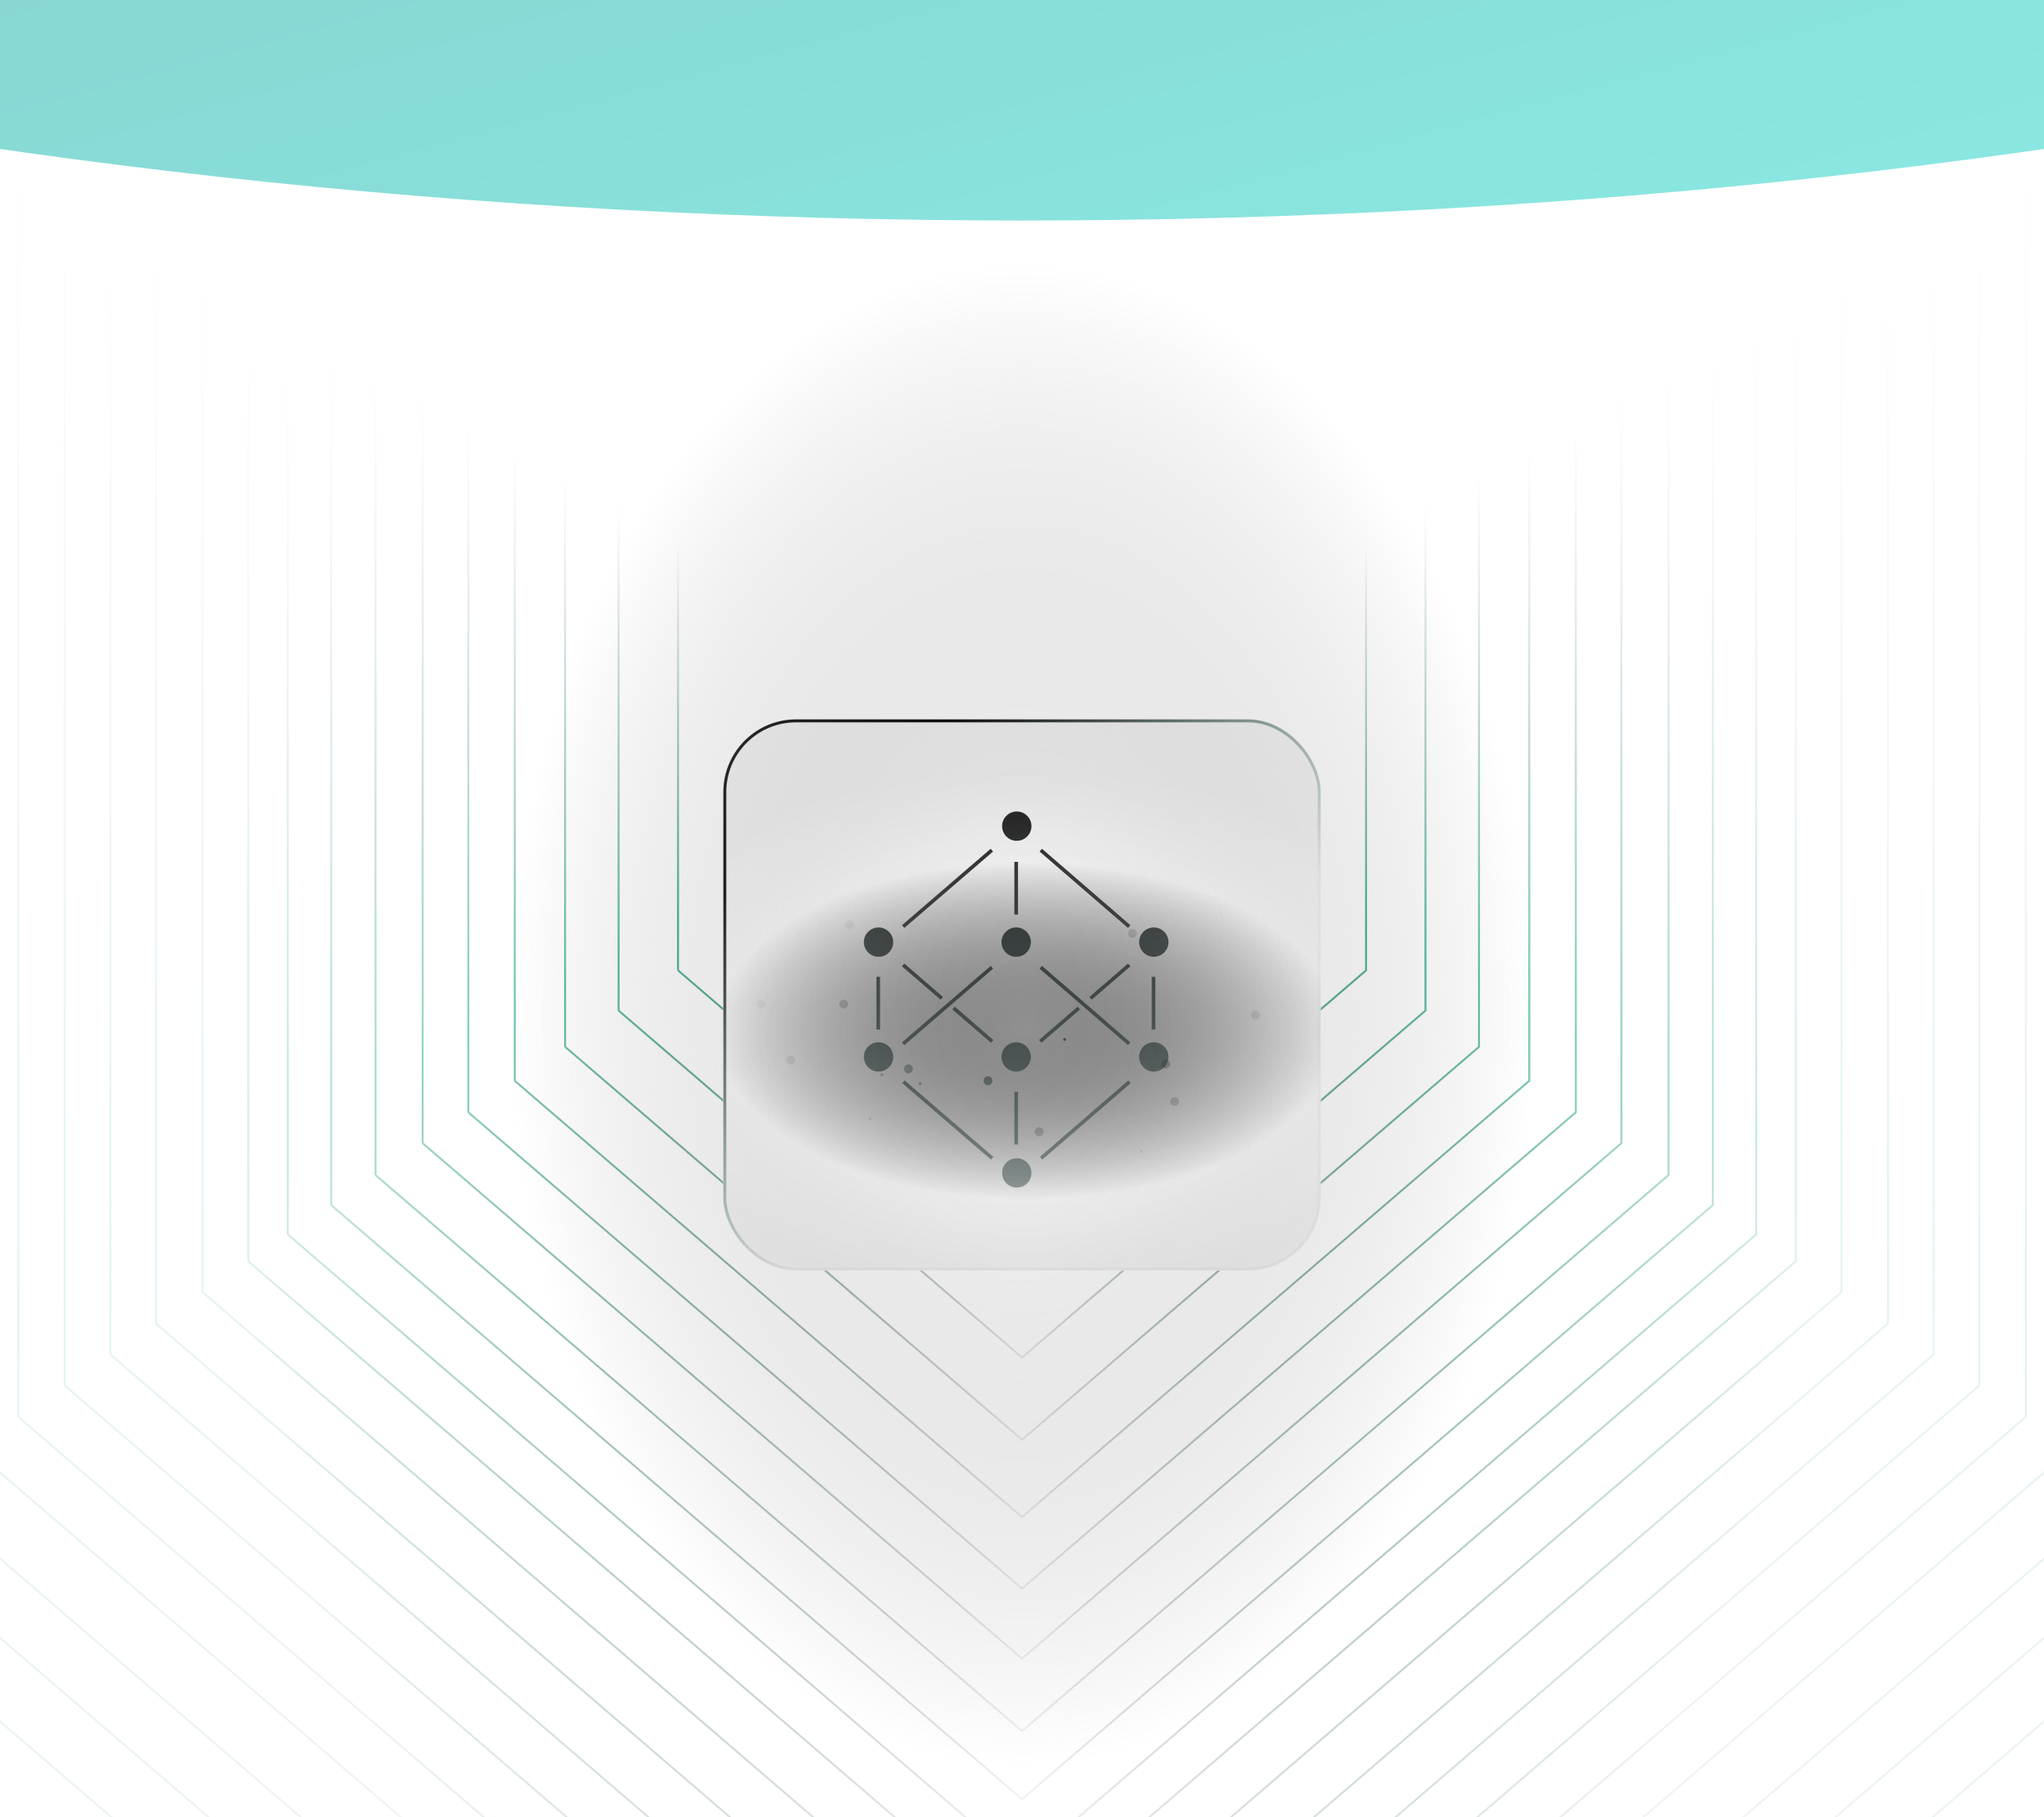 <svg width="450" height="400" viewBox="0 0 450 400" fill="none" xmlns="http://www.w3.org/2000/svg">
<rect x="-23.297" y="-21.029" width="476.973" height="430.908" fill="white"/>
<path d="M225.007 25.883L313.826 102.026V222.449L225.007 298.818L136.188 222.449M223.061 25.883L136.188 102.023V222.447" stroke="url(#paint0_linear_1200_88884)" stroke-width="0.425"/>
<path d="M225.008 45.982L300.746 110.912V213.599L225.008 278.721L149.27 213.599M223.348 45.982L149.27 110.909V213.597" stroke="url(#paint1_linear_1200_88884)" stroke-width="0.425"/>
<path d="M225.01 7.785L325.61 94.028V230.424L225.01 316.922L124.41 230.424M222.806 7.785L124.41 94.024V230.421" stroke="url(#paint2_linear_1200_88884)" stroke-width="0.425"/>
<path d="M225.001 -9.231L336.675 86.505V237.914L225.001 333.934L113.328 237.914M222.555 -9.231L113.328 86.5V237.911" stroke="url(#paint3_linear_1200_88884)" stroke-width="0.425"/>
<path d="M225.012 -24.967L346.926 79.548V244.843L225.012 349.668L103.098 244.843M222.341 -24.967L103.098 79.544V244.84" stroke="url(#paint4_linear_1200_88884)" stroke-width="0.425"/>
<path d="M225.003 -40.392L356.958 72.732V251.641L225.003 365.1L93.047 251.641M222.111 -40.392L93.047 72.727V251.637" stroke="url(#paint5_linear_1200_88884)" stroke-width="0.425"/>
<path d="M225.008 -56.328L367.336 65.688V258.66L225.008 381.037L82.68 258.66M221.889 -56.328L82.68 65.682V258.656" stroke="url(#paint6_linear_1200_88884)" stroke-width="0.425"/>
<path d="M225.004 -71.328L377.094 59.057V265.265L225.004 396.035L72.914 265.265M221.672 -71.328L72.914 59.051V265.26" stroke="url(#paint7_linear_1200_88884)" stroke-width="0.425"/>
<path d="M224.997 -86.004L386.635 52.566V271.719L224.997 410.699L63.359 271.719M221.456 -86.004L63.359 52.56V271.714" stroke="url(#paint8_linear_1200_88884)" stroke-width="0.425"/>
<path d="M225.008 -99.404L395.367 46.643V277.621L225.008 424.1L54.648 277.621M221.275 -99.404L54.648 46.636V277.616" stroke="url(#paint9_linear_1200_88884)" stroke-width="0.425"/>
<path d="M225.002 -114.84L405.41 39.821V284.424L225.002 439.543L44.594 284.424M221.049 -114.84L44.594 39.814V284.418" stroke="url(#paint10_linear_1200_88884)" stroke-width="0.425"/>
<path d="M224.998 -130.571L415.644 32.867V291.351L224.998 455.273L34.352 291.351M220.821 -130.571L34.352 32.86V291.345" stroke="url(#paint11_linear_1200_88884)" stroke-width="0.425"/>
<path d="M225 -146.012L425.695 26.042V298.15L225 470.713L24.305 298.15M220.603 -146.012L24.305 26.034V298.144" stroke="url(#paint12_linear_1200_88884)" stroke-width="0.425"/>
<path d="M225 -161.49L435.769 19.2V304.967L225 486.191L14.23 304.967M220.382 -161.49L14.23 19.192V304.961" stroke="url(#paint13_linear_1200_88884)" stroke-width="0.425"/>
<path d="M225.013 -177.192L446.004 12.26V311.884L225.013 501.896L4.023 311.884M220.171 -177.192L4.023 12.251V311.877" stroke="url(#paint14_linear_1200_88884)" stroke-width="0.425"/>
<path d="M225.008 -192.9L456.218 5.314V318.795L225.008 517.596L-6.203 318.795M219.941 -192.9L-6.203 5.304V318.788" stroke="url(#paint15_linear_1200_88884)" stroke-width="0.425"/>
<path d="M225.01 -211.836L468.547 -3.055V327.14L225.01 536.539L-18.527 327.14M219.674 -211.836L-18.527 -3.064V327.133" stroke="url(#paint16_linear_1200_88884)" stroke-width="0.425"/>
<path d="M225.006 -229.284L479.899 -10.768V334.823L225.006 553.986L-29.887 334.823M219.421 -229.284L-29.887 -10.778V334.816" stroke="url(#paint17_linear_1200_88884)" stroke-width="0.425"/>
<path d="M225.003 -247.675L491.866 -18.897V342.922L225.003 572.377L-41.859 342.922M219.156 -247.675L-41.859 -18.908V342.914" stroke="url(#paint18_linear_1200_88884)" stroke-width="0.425"/>
<g clip-path="url(#clip0_1200_88884)">
<rect x="159.25" y="158.354" width="131.505" height="121.291" rx="16" fill="white"/>
<circle cx="249.318" cy="205.445" r="0.979" transform="rotate(-180 249.318 205.445)" fill="#73867C"/>
<circle cx="262.291" cy="185.332" r="0.979" transform="rotate(-180 262.291 185.332)" fill="#73867C"/>
<ellipse cx="187.668" cy="190.515" rx="0.324" ry="0.324" transform="rotate(-180 187.668 190.515)" fill="#73867C"/>
<circle cx="187.025" cy="203.498" r="0.979" transform="rotate(-180 187.025 203.498)" fill="#73867C"/>
<ellipse cx="175.992" cy="205.441" rx="0.324" ry="0.324" transform="rotate(-180 175.992 205.441)" fill="#73867C"/>
<circle cx="172.748" cy="198.955" r="0.979" transform="rotate(-180 172.748 198.955)" fill="#73867C"/>
<circle cx="174.049" cy="233.343" r="0.979" transform="rotate(-180 174.049 233.343)" fill="#73867C"/>
<circle cx="167.56" cy="221.017" r="0.979" transform="rotate(-180 167.56 221.017)" fill="#73867C"/>
<circle cx="185.732" cy="221.017" r="0.979" transform="rotate(-180 185.732 221.017)" fill="#73867C"/>
<circle cx="217.517" cy="237.888" r="0.979" transform="rotate(-180 217.517 237.888)" fill="#73867C"/>
<circle cx="199.998" cy="235.295" r="0.979" transform="rotate(-180 199.998 235.295)" fill="#73867C"/>
<ellipse cx="251.254" cy="253.455" rx="0.324" ry="0.324" transform="rotate(-180 251.254 253.455)" fill="#73867C"/>
<ellipse rx="0.324" ry="0.324" transform="matrix(-1 -8.18178e-08 -8.18178e-08 1 191.566 246.317)" fill="#73867C"/>
<ellipse rx="0.324" ry="0.324" transform="matrix(-1 -8.18178e-08 -8.18178e-08 1 202.597 238.531)" fill="#73867C"/>
<ellipse rx="0.324" ry="0.324" transform="matrix(-1 -8.18178e-08 -8.18178e-08 1 194.156 236.584)" fill="#73867C"/>
<circle cx="256.671" cy="234.212" r="0.979" transform="rotate(-75 256.671 234.212)" fill="#73867C"/>
<circle cx="228.773" cy="249.138" r="0.979" transform="rotate(-75 228.773 249.138)" fill="#73867C"/>
<circle cx="268.844" cy="201.121" r="0.354" transform="rotate(105 268.844 201.121)" fill="#73867C"/>
<ellipse cx="234.387" cy="228.799" rx="0.324" ry="0.324" transform="rotate(-180 234.387 228.799)" fill="#73867C"/>
<circle cx="258.599" cy="242.472" r="0.979" transform="rotate(-180 258.599 242.472)" fill="#73867C"/>
<circle cx="276.382" cy="223.409" r="0.979" transform="rotate(-75 276.382 223.409)" fill="#73867C"/>
<path d="M155.246 135.035H297.067V289.276H155.246V135.035Z" fill="url(#paint19_radial_1200_88884)"/>
<path fill-rule="evenodd" clip-rule="evenodd" d="M223.849 185.084C225.633 185.084 227.079 183.637 227.079 181.853C227.079 180.069 225.633 178.623 223.849 178.623C222.065 178.623 220.618 180.069 220.618 181.853C220.618 183.637 222.065 185.084 223.849 185.084ZM254.02 210.613C255.804 210.613 257.25 209.166 257.25 207.382C257.25 205.598 255.804 204.152 254.02 204.152C252.236 204.152 250.79 205.598 250.79 207.382C250.79 209.166 252.236 210.613 254.02 210.613ZM196.648 207.382C196.648 209.166 195.202 210.613 193.418 210.613C191.634 210.613 190.188 209.166 190.188 207.382C190.188 205.598 191.634 204.152 193.418 204.152C195.202 204.152 196.648 205.598 196.648 207.382ZM223.719 210.613C225.503 210.613 226.949 209.166 226.949 207.382C226.949 205.598 225.503 204.152 223.719 204.152C221.935 204.152 220.489 205.598 220.489 207.382C220.489 209.166 221.935 210.613 223.719 210.613ZM196.648 232.654C196.648 234.438 195.202 235.884 193.418 235.884C191.634 235.884 190.188 234.438 190.188 232.654C190.188 230.87 191.634 229.424 193.418 229.424C195.202 229.424 196.648 230.87 196.648 232.654ZM223.719 235.884C225.503 235.884 226.949 234.438 226.949 232.654C226.949 230.87 225.503 229.424 223.719 229.424C221.935 229.424 220.489 230.87 220.489 232.654C220.489 234.438 221.935 235.884 223.719 235.884ZM257.25 232.654C257.25 234.438 255.804 235.884 254.02 235.884C252.236 235.884 250.79 234.438 250.79 232.654C250.79 230.87 252.236 229.424 254.02 229.424C255.804 229.424 257.25 230.87 257.25 232.654ZM223.849 261.415C225.633 261.415 227.079 259.969 227.079 258.185C227.079 256.401 225.633 254.954 223.849 254.954C222.065 254.954 220.618 256.401 220.618 258.185C220.618 259.969 222.065 261.415 223.849 261.415ZM223.321 251.926V240.321H224.121V251.926H223.321ZM223.321 189.712V201.316H224.121V189.712H223.321ZM192.954 226.621V215.016H193.754V226.621H192.954ZM253.556 215.016V226.621H254.356V215.016H253.556ZM218.631 187.438L199.097 204.265L198.574 203.659L218.109 186.832L218.631 187.438ZM199.097 230.053L218.631 213.227L218.109 212.621L198.574 229.447L199.097 230.053ZM207.607 219.452L199.097 212.103L198.574 212.708L207.084 220.058L207.607 219.452ZM248.342 212.103L239.832 219.452L240.355 220.058L248.865 212.708L248.342 212.103ZM218.697 228.932L210.187 221.582L209.664 222.188L218.174 229.537L218.697 228.932ZM237.256 221.582L228.746 228.932L229.269 229.537L237.779 222.188L237.256 221.582ZM218.697 254.652L199.163 237.825L198.641 238.431L218.175 255.258L218.697 254.652ZM248.342 204.264L228.872 187.438L229.396 186.833L248.865 203.659L248.342 204.264ZM228.872 213.226L248.342 230.053L248.865 229.448L229.396 212.621L228.872 213.226ZM248.409 237.826L228.939 254.652L229.462 255.257L248.932 238.431L248.409 237.826Z" fill="url(#paint20_linear_1200_88884)"/>
</g>
<rect x="159.574" y="158.678" width="130.856" height="120.642" rx="15.676" stroke="url(#paint21_linear_1200_88884)" stroke-width="0.649"/>
<rect x="-9.625" y="-5.141" width="469.25" height="420.284" fill="url(#paint22_radial_1200_88884)"/>
<g filter="url(#filter0_f_1200_88884)">
<ellipse cx="225" cy="-238.158" rx="688.312" ry="286.697" fill="url(#paint23_linear_1200_88884)"/>
</g>
<defs>
<filter id="filter0_f_1200_88884" x="-598.189" y="-659.732" width="1646.38" height="843.148" filterUnits="userSpaceOnUse" color-interpolation-filters="sRGB">
<feFlood flood-opacity="0" result="BackgroundImageFix"/>
<feBlend mode="normal" in="SourceGraphic" in2="BackgroundImageFix" result="shape"/>
<feGaussianBlur stdDeviation="67.438" result="effect1_foregroundBlur_1200_88884"/>
</filter>
<linearGradient id="paint0_linear_1200_88884" x1="259.775" y1="307.722" x2="259.775" y2="111.19" gradientUnits="userSpaceOnUse">
<stop stopColor="#375965" stop-opacity="0"/>
<stop offset="0.495" stop-color="#1DAC8A"/>
<stop offset="1" stop-color="#375965" stop-opacity="0"/>
</linearGradient>
<linearGradient id="paint1_linear_1200_88884" x1="254.655" y1="286.313" x2="254.655" y2="118.726" gradientUnits="userSpaceOnUse">
<stop stopColor="#375965" stop-opacity="0"/>
<stop offset="0.495" stop-color="#1DAC8A"/>
<stop offset="1" stop-color="#375965" stop-opacity="0"/>
</linearGradient>
<linearGradient id="paint2_linear_1200_88884" x1="264.39" y1="327.006" x2="264.39" y2="104.408" gradientUnits="userSpaceOnUse">
<stop stopColor="#375965" stop-opacity="0"/>
<stop offset="0.495" stop-color="#1DAC8A"/>
<stop offset="1" stop-color="#375965" stop-opacity="0"/>
</linearGradient>
<linearGradient id="paint3_linear_1200_88884" x1="268.716" y1="345.128" x2="268.716" y2="98.027" gradientUnits="userSpaceOnUse">
<stop stopColor="#375965" stop-opacity="0"/>
<stop offset="0.495" stop-color="#1DAC8A"/>
<stop offset="1" stop-color="#375965" stop-opacity="0"/>
</linearGradient>
<linearGradient id="paint4_linear_1200_88884" x1="272.736" y1="361.889" x2="272.736" y2="92.128" gradientUnits="userSpaceOnUse">
<stop stopColor="#375965" stop-opacity="0"/>
<stop offset="0.495" stop-color="#1DAC8A"/>
<stop offset="1" stop-color="#375965" stop-opacity="0"/>
</linearGradient>
<linearGradient id="paint5_linear_1200_88884" x1="276.657" y1="378.327" x2="276.657" y2="86.347" gradientUnits="userSpaceOnUse">
<stop stopColor="#375965" stop-opacity="0"/>
<stop offset="0.495" stop-color="#1DAC8A"/>
<stop offset="1" stop-color="#375965" stop-opacity="0"/>
</linearGradient>
<linearGradient id="paint6_linear_1200_88884" x1="280.722" y1="395.305" x2="280.722" y2="80.374" gradientUnits="userSpaceOnUse">
<stop stopColor="#375965" stop-opacity="0"/>
<stop offset="0.495" stop-color="#1DAC8A"/>
<stop offset="1" stop-color="#375965" stop-opacity="0"/>
</linearGradient>
<linearGradient id="paint7_linear_1200_88884" x1="284.54" y1="411.281" x2="284.54" y2="74.75" gradientUnits="userSpaceOnUse">
<stop stopColor="#375965" stop-opacity="0"/>
<stop offset="0.495" stop-color="#1DAC8A"/>
<stop offset="1" stop-color="#375965" stop-opacity="0"/>
</linearGradient>
<linearGradient id="paint8_linear_1200_88884" x1="288.271" y1="426.902" x2="288.271" y2="69.244" gradientUnits="userSpaceOnUse">
<stop stopColor="#375965" stop-opacity="0"/>
<stop offset="0.495" stop-color="#1DAC8A"/>
<stop offset="1" stop-color="#375965" stop-opacity="0"/>
</linearGradient>
<linearGradient id="paint9_linear_1200_88884" x1="291.695" y1="441.177" x2="291.695" y2="64.221" gradientUnits="userSpaceOnUse">
<stop stopColor="#375965" stop-opacity="0"/>
<stop offset="0.495" stop-color="#1DAC8A"/>
<stop offset="1" stop-color="#375965" stop-opacity="0"/>
</linearGradient>
<linearGradient id="paint10_linear_1200_88884" x1="295.623" y1="457.628" x2="295.623" y2="58.436" gradientUnits="userSpaceOnUse">
<stop stopColor="#375965" stop-opacity="0"/>
<stop offset="0.495" stop-color="#1DAC8A"/>
<stop offset="1" stop-color="#375965" stop-opacity="0"/>
</linearGradient>
<linearGradient id="paint11_linear_1200_88884" x1="299.627" y1="474.384" x2="299.627" y2="52.538" gradientUnits="userSpaceOnUse">
<stop stopColor="#375965" stop-opacity="0"/>
<stop offset="0.495" stop-color="#1DAC8A"/>
<stop offset="1" stop-color="#375965" stop-opacity="0"/>
</linearGradient>
<linearGradient id="paint12_linear_1200_88884" x1="303.563" y1="490.831" x2="303.563" y2="46.75" gradientUnits="userSpaceOnUse">
<stop stopColor="#375965" stop-opacity="0"/>
<stop offset="0.495" stop-color="#1DAC8A"/>
<stop offset="1" stop-color="#375965" stop-opacity="0"/>
</linearGradient>
<linearGradient id="paint13_linear_1200_88884" x1="307.506" y1="507.32" x2="307.506" y2="40.947" gradientUnits="userSpaceOnUse">
<stop stopColor="#375965" stop-opacity="0"/>
<stop offset="0.495" stop-color="#1DAC8A"/>
<stop offset="1" stop-color="#375965" stop-opacity="0"/>
</linearGradient>
<linearGradient id="paint14_linear_1200_88884" x1="311.521" y1="524.049" x2="311.521" y2="35.062" gradientUnits="userSpaceOnUse">
<stop stopColor="#375965" stop-opacity="0"/>
<stop offset="0.495" stop-color="#1DAC8A"/>
<stop offset="1" stop-color="#375965" stop-opacity="0"/>
</linearGradient>
<linearGradient id="paint15_linear_1200_88884" x1="315.516" y1="540.773" x2="315.516" y2="29.17" gradientUnits="userSpaceOnUse">
<stop stopColor="#375965" stop-opacity="0"/>
<stop offset="0.495" stop-color="#1DAC8A"/>
<stop offset="1" stop-color="#375965" stop-opacity="0"/>
</linearGradient>
<linearGradient id="paint16_linear_1200_88884" x1="320.344" y1="560.952" x2="320.344" y2="22.074" gradientUnits="userSpaceOnUse">
<stop stopColor="#375965" stop-opacity="0"/>
<stop offset="0.495" stop-color="#1DAC8A"/>
<stop offset="1" stop-color="#375965" stop-opacity="0"/>
</linearGradient>
<linearGradient id="paint17_linear_1200_88884" x1="324.785" y1="579.538" x2="324.785" y2="15.532" gradientUnits="userSpaceOnUse">
<stop stopColor="#375965" stop-opacity="0"/>
<stop offset="0.495" stop-color="#1DAC8A"/>
<stop offset="1" stop-color="#375965" stop-opacity="0"/>
</linearGradient>
<linearGradient id="paint18_linear_1200_88884" x1="329.467" y1="599.128" x2="329.467" y2="8.638" gradientUnits="userSpaceOnUse">
<stop stopColor="#375965" stop-opacity="0"/>
<stop offset="0.495" stop-color="#1DAC8A"/>
<stop offset="1" stop-color="#375965" stop-opacity="0"/>
</linearGradient>
<radialGradient id="paint19_radial_1200_88884" cx="0" cy="0" r="1" gradientUnits="userSpaceOnUse" gradientTransform="translate(226.156 226.863) rotate(180) scale(105.285 57.13)">
<stop stopColor="white" stop-opacity="0.43"/>
<stop offset="0.651" stop-color="#FCFBFB"/>
<stop offset="1" stop-color="#F2F2F2"/>
</radialGradient>
<linearGradient id="paint20_linear_1200_88884" x1="257.25" y1="178.623" x2="262.003" y2="302.513" gradientUnits="userSpaceOnUse">
<stop stopColor="#373737" stop-opacity="0.85"/>
<stop offset="1" stop-color="#5D7D7B" stop-opacity="0.35"/>
</linearGradient>
<linearGradient id="paint21_linear_1200_88884" x1="159.25" y1="196.753" x2="204.586" y2="256.618" gradientUnits="userSpaceOnUse">
<stop stopColor="#DAE9E2"/>
<stop offset="0.589" stop-color="#89A296"/>
<stop offset="1" stop-color="#89A296" stop-opacity="0.08"/>
</linearGradient>
<radialGradient id="paint22_radial_1200_88884" cx="0" cy="0" r="1" gradientUnits="userSpaceOnUse" gradientTransform="translate(225 223.466) rotate(180) scale(177.464 262.48)">
<stop stopColor="white" stop-opacity="0"/>
<stop offset="0.63" stop-color="white" stop-opacity="0.35"/>
<stop offset="1" stop-color="white" stop-opacity="0.88"/>
</radialGradient>
<linearGradient id="paint23_linear_1200_88884" x1="-103.794" y1="-774.273" x2="162.841" y2="205.21" gradientUnits="userSpaceOnUse">
<stop stopColor="#39617D" stop-opacity="0.49"/>
<stop offset="1" stop-color="#00DED1" stop-opacity="0.46"/>
<stop offset="1" stop-color="white" stop-opacity="0.51"/>
</linearGradient>
<clipPath id="clip0_1200_88884">
<rect x="159.25" y="158.354" width="131.505" height="121.291" rx="16" fill="white"/>
</clipPath>
</defs>
</svg>
